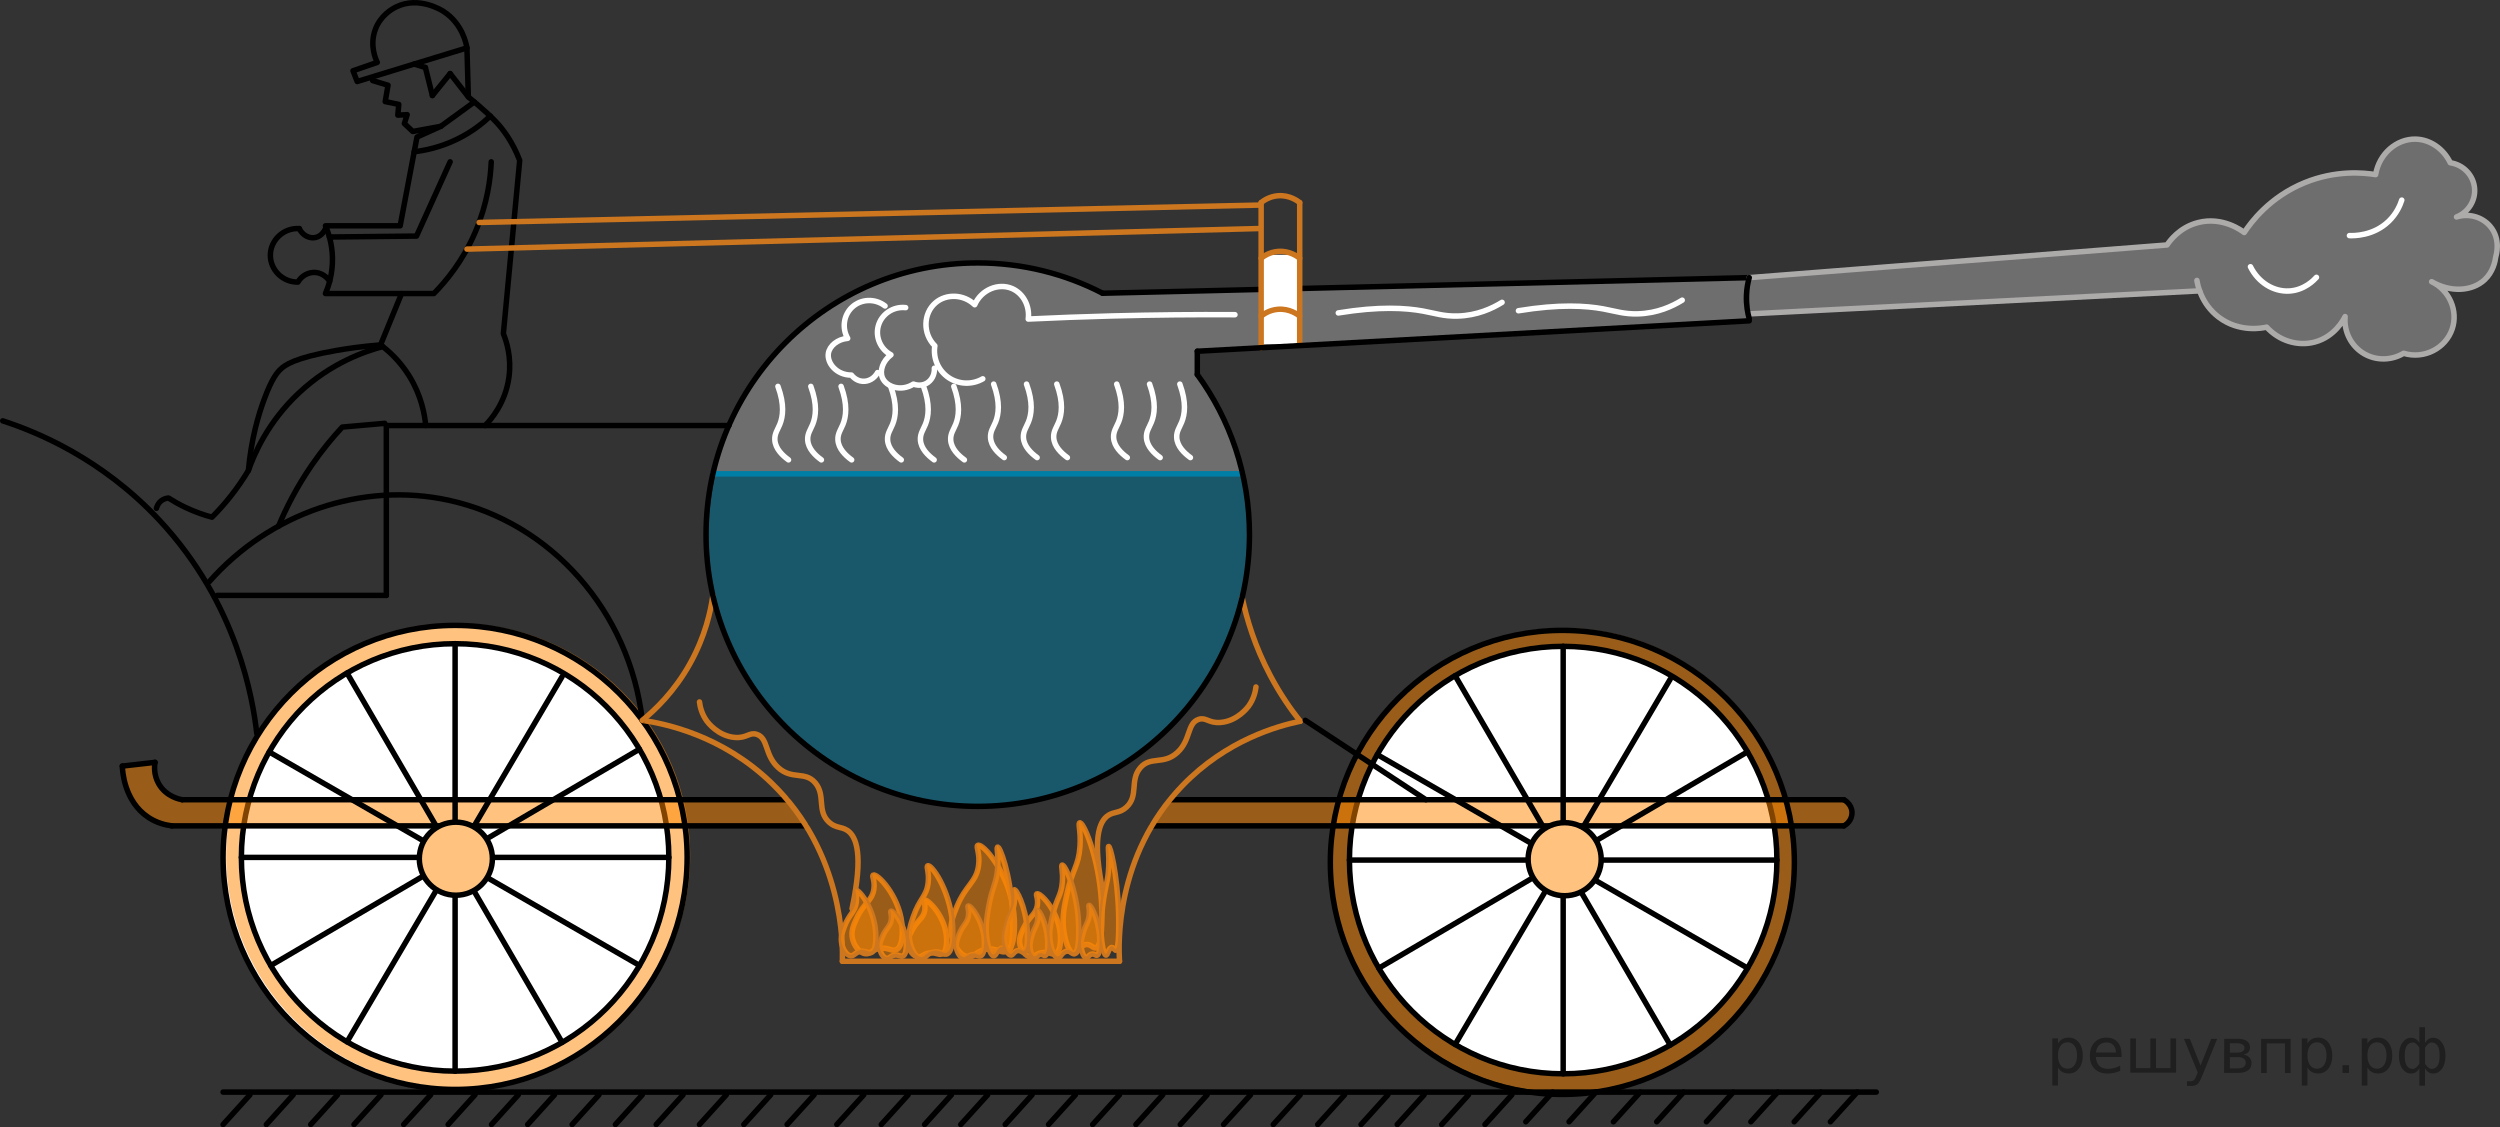 <?xml version="1.0" encoding="utf-8"?>
<!-- Generator: Adobe Illustrator 27.2.0, SVG Export Plug-In . SVG Version: 6.00 Build 0)  -->
<svg version="1.1" id="Слой_1" xmlns="http://www.w3.org/2000/svg" xmlns:xlink="http://www.w3.org/1999/xlink" x="0px" y="0px"
	 width="341.724px" height="154.086px" viewBox="0 0 341.724 154.086" enable-background="new 0 0 341.724 154.086"
	 xml:space="preserve">
<rect x="0" y="0" width="341.724" height="154.086" fill="#333333" stroke="none"/>
<circle fill="#FFFFFF" cx="62.311" cy="116.956" r="31.715"/>
<circle opacity="0.5" fill="#FF8800" cx="62.627" cy="116.956" r="31.715"/>
<circle fill="#FFFFFF" stroke="#000000" stroke-width="0.75" stroke-linecap="round" stroke-linejoin="round" stroke-miterlimit="10" cx="62.208" cy="117.2" r="29.214"/>
<path opacity="0.5" fill="#FF8800" enable-background="new    " d="M21.188,104.206c-0.065,0.39-0.224,1.654,0.511,2.936
	c1.021,1.78,2.925,2.126,3.192,2.17c27.376,0,54.752,0,82.128,0c0.494,0.32,1.117,0.791,1.732,1.465
	c0.706,0.772,1.153,1.536,1.431,2.11c-28.159-0.04-56.317-0.08-84.476-0.121
	c-0.388,0.061-3.962,0.562-6.684-2.108c-2.424-2.378-2.325-5.46-2.302-5.942
	C18.21,104.546,19.699,104.376,21.188,104.206z"/>
<line fill="none" stroke="#000000" stroke-width="0.75" stroke-linecap="round" stroke-linejoin="round" stroke-miterlimit="10" x1="110.182" y1="112.887" x2="23.486" y2="112.887"/>
<line fill="none" stroke="#000000" stroke-width="0.75" stroke-linecap="round" stroke-linejoin="round" stroke-miterlimit="10" x1="107.592" y1="109.312" x2="24.89" y2="109.312"/>
<circle opacity="0.5" fill="#FF8800" cx="213.669" cy="117.563" r="31.715"/>
<circle fill="#FFFFFF" stroke="#000000" stroke-width="0.75" stroke-linecap="round" stroke-linejoin="round" stroke-miterlimit="10" cx="213.669" cy="117.563" r="29.214"/>
<path opacity="0.5" fill="#007EA5" enable-background="new    " d="M97.789,64.892h71.997
	c0.668,3.111,2.826,14.943-3.97,26.764c-6.459,11.236-18.765,18.562-32.168,18.566
	c-1.537,0-19.882-0.315-30.551-16.018C94.249,81.18,97.245,67.235,97.789,64.892z"/>
<path opacity="0.5" fill="#ADAAAA" enable-background="new    " d="M110.422,43.823c2.806-2.149,8.959-6.25,17.842-7.494
	c10.921-1.529,19.341,2.189,22.448,3.753c29.464-0.711,58.928-1.421,88.391-2.132
	c-0.179,0.634-0.347,1.457-0.383,2.425c-0.049,1.326,0.167,2.426,0.383,3.192
	c-25.148,1.481-50.297,2.962-75.445,4.443c0,1.06,0,2.121,0,3.182c1.107,1.502,2.316,3.39,3.411,5.672
	c1.45,3.024,2.254,5.812,2.718,8.027c-23.999-0.131-47.998-0.261-71.997-0.392c0.75-3.304,2.348-8.352,6.007-13.519
	C106.032,47.823,108.426,45.485,110.422,43.823z"/>
<path opacity="0.5" fill="#FF8800" enable-background="new    " d="M159.954,109.373h92.076
	c0.64,0.297,1.07,0.911,1.116,1.599c0.051,0.773-0.392,1.514-1.116,1.855c-31.529,0.02-63.059,0.04-94.588,0.06
	C158.279,111.715,159.117,110.544,159.954,109.373z"/>
<path opacity="0.5" fill="#ADAAAA" d="M300.667,39.76c0.266,0.744,0.959,2.347,2.606,3.595
	c2.79,2.114,6.032,1.474,6.553,1.362c1.697,1.859,4.226,2.654,6.553,2.043c2.77-0.728,3.987-3.115,4.17-3.489
	c-0.184,2.086,0.851,4.088,2.638,5.106c1.653,0.942,3.707,0.906,5.362-0.085c2.791,0.855,5.747-0.677,6.638-3.319
	c0.834-2.472-0.351-5.292-2.808-6.468c2.568,1.493,5.511,1.337,7.234-0.255c1.155-1.068,1.446-2.488,1.532-3.149
	c0.038-0.114,0.759-2.379-0.766-4.17c-1.103-1.295-2.92-1.803-4.596-1.277c1.604-0.626,2.609-2.231,2.468-3.915
	c-0.148-1.768-1.527-3.229-3.319-3.489c-0.926-1.931-2.78-3.202-4.766-3.234c-2.561-0.042-4.963,1.981-5.447,4.851
	c-1.628-0.261-5.42-0.644-9.702,1.106c-4.813,1.968-7.365,5.455-8.255,6.809
	c-0.326-0.252-2.95-2.215-6.298-1.362c-2.587,0.659-3.932,2.574-4.255,3.064
	c-19.035,1.489-38.071,2.979-57.106,4.468c0,1.652,0,3.303,0,4.955"/>
<line fill="none" stroke="#000000" stroke-width="0.75" stroke-linecap="round" stroke-linejoin="round" stroke-miterlimit="10" x1="252.03" y1="112.887" x2="157.442" y2="112.887"/>
<line fill="none" stroke="#000000" stroke-width="0.75" stroke-linecap="round" stroke-linejoin="round" stroke-miterlimit="10" x1="256.465" y1="149.278" x2="30.493" y2="149.278"/>
<line fill="none" stroke="#000000" stroke-width="0.75" stroke-linecap="round" stroke-linejoin="round" stroke-miterlimit="10" x1="87.795" y1="149.653" x2="84.121" y2="153.711"/>
<line fill="none" stroke="#000000" stroke-width="0.75" stroke-linecap="round" stroke-linejoin="round" stroke-miterlimit="10" x1="81.871" y1="149.653" x2="78.202" y2="153.711"/>
<line fill="none" stroke="#000000" stroke-width="0.75" stroke-linecap="round" stroke-linejoin="round" stroke-miterlimit="10" x1="75.799" y1="149.653" x2="72.125" y2="153.711"/>
<line fill="none" stroke="#000000" stroke-width="0.75" stroke-linecap="round" stroke-linejoin="round" stroke-miterlimit="10" x1="70.848" y1="149.653" x2="67.181" y2="153.711"/>
<line fill="none" stroke="#000000" stroke-width="0.75" stroke-linecap="round" stroke-linejoin="round" stroke-miterlimit="10" x1="64.93" y1="149.653" x2="61.256" y2="153.711"/>
<line fill="none" stroke="#000000" stroke-width="0.75" stroke-linecap="round" stroke-linejoin="round" stroke-miterlimit="10" x1="58.866" y1="149.653" x2="55.181" y2="153.711"/>
<line fill="none" stroke="#000000" stroke-width="0.75" stroke-linecap="round" stroke-linejoin="round" stroke-miterlimit="10" x1="52.077" y1="149.653" x2="48.389" y2="153.711"/>
<line fill="none" stroke="#000000" stroke-width="0.75" stroke-linecap="round" stroke-linejoin="round" stroke-miterlimit="10" x1="46.139" y1="149.653" x2="42.471" y2="153.711"/>
<line fill="none" stroke="#000000" stroke-width="0.75" stroke-linecap="round" stroke-linejoin="round" stroke-miterlimit="10" x1="40.077" y1="149.653" x2="36.406" y2="153.711"/>
<line fill="none" stroke="#000000" stroke-width="0.75" stroke-linecap="round" stroke-linejoin="round" stroke-miterlimit="10" x1="34.162" y1="149.653" x2="30.493" y2="153.711"/>
<line fill="none" stroke="#000000" stroke-width="0.75" stroke-linecap="round" stroke-linejoin="round" stroke-miterlimit="10" x1="146.998" y1="149.653" x2="143.324" y2="153.711"/>
<line fill="none" stroke="#000000" stroke-width="0.75" stroke-linecap="round" stroke-linejoin="round" stroke-miterlimit="10" x1="141.074" y1="149.653" x2="137.405" y2="153.711"/>
<line fill="none" stroke="#000000" stroke-width="0.75" stroke-linecap="round" stroke-linejoin="round" stroke-miterlimit="10" x1="135.002" y1="149.653" x2="131.328" y2="153.711"/>
<line fill="none" stroke="#000000" stroke-width="0.75" stroke-linecap="round" stroke-linejoin="round" stroke-miterlimit="10" x1="130.051" y1="149.653" x2="126.384" y2="153.711"/>
<line fill="none" stroke="#000000" stroke-width="0.75" stroke-linecap="round" stroke-linejoin="round" stroke-miterlimit="10" x1="124.133" y1="149.653" x2="120.459" y2="153.711"/>
<line fill="none" stroke="#000000" stroke-width="0.75" stroke-linecap="round" stroke-linejoin="round" stroke-miterlimit="10" x1="118.069" y1="149.653" x2="114.384" y2="153.711"/>
<line fill="none" stroke="#000000" stroke-width="0.75" stroke-linecap="round" stroke-linejoin="round" stroke-miterlimit="10" x1="111.28" y1="149.653" x2="107.592" y2="153.711"/>
<line fill="none" stroke="#000000" stroke-width="0.75" stroke-linecap="round" stroke-linejoin="round" stroke-miterlimit="10" x1="105.342" y1="149.653" x2="101.674" y2="153.711"/>
<line fill="none" stroke="#000000" stroke-width="0.75" stroke-linecap="round" stroke-linejoin="round" stroke-miterlimit="10" x1="99.28" y1="149.653" x2="95.609" y2="153.711"/>
<line fill="none" stroke="#000000" stroke-width="0.75" stroke-linecap="round" stroke-linejoin="round" stroke-miterlimit="10" x1="93.365" y1="149.653" x2="89.696" y2="153.711"/>
<line fill="none" stroke="#000000" stroke-width="0.75" stroke-linecap="round" stroke-linejoin="round" stroke-miterlimit="10" x1="206.656" y1="149.653" x2="202.982" y2="153.711"/>
<line fill="none" stroke="#000000" stroke-width="0.75" stroke-linecap="round" stroke-linejoin="round" stroke-miterlimit="10" x1="200.732" y1="149.653" x2="197.063" y2="153.711"/>
<line fill="none" stroke="#000000" stroke-width="0.75" stroke-linecap="round" stroke-linejoin="round" stroke-miterlimit="10" x1="194.66" y1="149.653" x2="190.986" y2="153.711"/>
<line fill="none" stroke="#000000" stroke-width="0.75" stroke-linecap="round" stroke-linejoin="round" stroke-miterlimit="10" x1="189.709" y1="149.653" x2="186.042" y2="153.711"/>
<line fill="none" stroke="#000000" stroke-width="0.75" stroke-linecap="round" stroke-linejoin="round" stroke-miterlimit="10" x1="183.791" y1="149.653" x2="180.117" y2="153.711"/>
<line fill="none" stroke="#000000" stroke-width="0.75" stroke-linecap="round" stroke-linejoin="round" stroke-miterlimit="10" x1="177.727" y1="149.653" x2="174.042" y2="153.711"/>
<line fill="none" stroke="#000000" stroke-width="0.75" stroke-linecap="round" stroke-linejoin="round" stroke-miterlimit="10" x1="170.938" y1="149.653" x2="167.25" y2="153.711"/>
<line fill="none" stroke="#000000" stroke-width="0.75" stroke-linecap="round" stroke-linejoin="round" stroke-miterlimit="10" x1="165" y1="149.653" x2="161.332" y2="153.711"/>
<line fill="none" stroke="#000000" stroke-width="0.75" stroke-linecap="round" stroke-linejoin="round" stroke-miterlimit="10" x1="158.938" y1="149.653" x2="155.267" y2="153.711"/>
<line fill="none" stroke="#000000" stroke-width="0.75" stroke-linecap="round" stroke-linejoin="round" stroke-miterlimit="10" x1="153.023" y1="149.653" x2="149.354" y2="153.711"/>
<line fill="none" stroke="#000000" stroke-width="0.75" stroke-linecap="round" stroke-linejoin="round" stroke-miterlimit="10" x1="253.867" y1="149.278" x2="250.193" y2="153.336"/>
<line fill="none" stroke="#000000" stroke-width="0.75" stroke-linecap="round" stroke-linejoin="round" stroke-miterlimit="10" x1="248.916" y1="149.278" x2="245.249" y2="153.336"/>
<line fill="none" stroke="#000000" stroke-width="0.75" stroke-linecap="round" stroke-linejoin="round" stroke-miterlimit="10" x1="242.998" y1="149.278" x2="239.324" y2="153.336"/>
<line fill="none" stroke="#000000" stroke-width="0.75" stroke-linecap="round" stroke-linejoin="round" stroke-miterlimit="10" x1="236.934" y1="149.278" x2="233.249" y2="153.336"/>
<line fill="none" stroke="#000000" stroke-width="0.75" stroke-linecap="round" stroke-linejoin="round" stroke-miterlimit="10" x1="230.145" y1="149.278" x2="226.457" y2="153.336"/>
<line fill="none" stroke="#000000" stroke-width="0.75" stroke-linecap="round" stroke-linejoin="round" stroke-miterlimit="10" x1="224.207" y1="149.278" x2="220.539" y2="153.336"/>
<line fill="none" stroke="#000000" stroke-width="0.75" stroke-linecap="round" stroke-linejoin="round" stroke-miterlimit="10" x1="218.145" y1="149.278" x2="214.474" y2="153.336"/>
<line fill="none" stroke="#000000" stroke-width="0.75" stroke-linecap="round" stroke-linejoin="round" stroke-miterlimit="10" x1="212.23" y1="149.278" x2="208.561" y2="153.336"/>
<line fill="none" stroke="#000000" stroke-width="0.75" stroke-linecap="round" stroke-linejoin="round" stroke-miterlimit="10" x1="213.669" y1="88.349" x2="213.669" y2="146.776"/>
<line fill="none" stroke="#000000" stroke-width="0.75" stroke-linecap="round" stroke-linejoin="round" stroke-miterlimit="10" x1="184.455" y1="117.563" x2="242.883" y2="117.563"/>
<line fill="none" stroke="#000000" stroke-width="0.75" stroke-linecap="round" stroke-linejoin="round" stroke-miterlimit="10" x1="198.898" y1="142.769" x2="228.301" y2="92.844"/>
<line fill="none" stroke="#000000" stroke-width="0.75" stroke-linecap="round" stroke-linejoin="round" stroke-miterlimit="10" x1="198.898" y1="92.359" x2="228.301" y2="142.847"/>
<line fill="none" stroke="#000000" stroke-width="0.75" stroke-linecap="round" stroke-linejoin="round" stroke-miterlimit="10" x1="188.258" y1="103.146" x2="238.876" y2="132.33"/>
<line fill="none" stroke="#000000" stroke-width="0.75" stroke-linecap="round" stroke-linejoin="round" stroke-miterlimit="10" x1="188.468" y1="132.339" x2="238.862" y2="102.771"/>
<line fill="none" stroke="#CC761F" stroke-width="0.75" stroke-linecap="round" stroke-linejoin="round" stroke-miterlimit="10" x1="115.146" y1="131.397" x2="153.023" y2="131.397"/>
<circle fill="none" stroke="#000000" stroke-width="0.75" stroke-linecap="round" stroke-linejoin="round" stroke-miterlimit="10" cx="62.208" cy="117.2" r="31.715"/>
<line fill="none" stroke="#000000" stroke-width="0.75" stroke-linecap="round" stroke-linejoin="round" stroke-miterlimit="10" x1="62.208" y1="87.986" x2="62.208" y2="146.414"/>
<line fill="none" stroke="#000000" stroke-width="0.75" stroke-linecap="round" stroke-linejoin="round" stroke-miterlimit="10" x1="32.994" y1="117.2" x2="91.422" y2="117.2"/>
<line fill="none" stroke="#000000" stroke-width="0.75" stroke-linecap="round" stroke-linejoin="round" stroke-miterlimit="10" x1="47.436" y1="142.407" x2="76.84" y2="92.482"/>
<line fill="none" stroke="#000000" stroke-width="0.75" stroke-linecap="round" stroke-linejoin="round" stroke-miterlimit="10" x1="47.436" y1="91.997" x2="76.84" y2="142.484"/>
<line fill="none" stroke="#000000" stroke-width="0.75" stroke-linecap="round" stroke-linejoin="round" stroke-miterlimit="10" x1="36.797" y1="102.784" x2="87.415" y2="131.967"/>
<line fill="none" stroke="#000000" stroke-width="0.75" stroke-linecap="round" stroke-linejoin="round" stroke-miterlimit="10" x1="37.007" y1="131.976" x2="87.401" y2="102.409"/>
<line fill="none" stroke="#000000" stroke-width="0.75" stroke-linecap="round" stroke-linejoin="round" stroke-miterlimit="10" x1="159.954" y1="109.312" x2="252.03" y2="109.312"/>
<path fill="none" stroke="#000000" stroke-width="0.75" stroke-linecap="round" stroke-linejoin="round" stroke-miterlimit="10" d="
	M252.03,109.312c0.044,0.022,1.045,0.546,1.116,1.66c0.05,0.79-0.39,1.547-1.116,1.915"/>
<path fill="none" stroke="#CC761F" stroke-width="0.75" stroke-linecap="round" stroke-linejoin="round" stroke-miterlimit="10" d="
	M177.727,98.589c-2.979,0.622-10.075,2.535-16.113,8.809c-9.24,9.599-8.719,21.838-8.591,24"/>
<path fill="none" stroke="#CC761F" stroke-width="0.75" stroke-linecap="round" stroke-linejoin="round" stroke-miterlimit="10" d="
	M87.795,98.462c3.015,0.439,10.857,1.998,17.649,8.553c9.909,9.565,9.763,22.22,9.702,24.383"/>
<path fill="none" stroke="#000000" stroke-width="0.75" stroke-linecap="round" stroke-linejoin="round" stroke-miterlimit="10" d="
	M163.658,51.193"/>
<path fill="none" stroke="#000000" stroke-width="0.75" stroke-linecap="round" stroke-linejoin="round" stroke-miterlimit="10" d="
	M150.712,40.083"/>
<line fill="none" stroke="#000000" stroke-width="0.75" stroke-linecap="round" stroke-linejoin="round" stroke-miterlimit="10" x1="239.103" y1="37.95" x2="150.712" y2="40.083"/>
<line fill="none" stroke="#000000" stroke-width="0.75" stroke-linecap="round" stroke-linejoin="round" stroke-miterlimit="10" x1="163.658" y1="51.193" x2="163.658" y2="48.011"/>
<line fill="none" stroke="#007EA5" stroke-width="0.75" stroke-linecap="round" stroke-linejoin="round" stroke-miterlimit="10" x1="97.445" y1="64.769" x2="169.529" y2="64.769"/>
<path fill="none" stroke="#000000" stroke-width="0.75" stroke-linecap="round" stroke-linejoin="round" stroke-miterlimit="10" d="
	M21.188,104.206c-0.065,0.39-0.224,1.654,0.511,2.936c1.021,1.78,2.925,2.126,3.192,2.17"/>
<path fill="none" stroke="#000000" stroke-width="0.75" stroke-linecap="round" stroke-linejoin="round" stroke-miterlimit="10" d="
	M16.72,104.716c0.016,0.539,0.206,4.809,3.575,7.021c1.168,0.767,2.349,1.045,3.192,1.149"/>
<line fill="none" stroke="#000000" stroke-width="0.75" stroke-linecap="round" stroke-linejoin="round" stroke-miterlimit="10" x1="16.72" y1="104.716" x2="21.188" y2="104.206"/>
<path fill="none" stroke="#000000" stroke-width="0.75" stroke-linecap="round" stroke-linejoin="round" stroke-miterlimit="10" d="
	M0.375,57.525c4.555,1.481,13.499,5.085,21.447,13.617c10.661,11.445,12.754,24.485,13.277,29.106"/>
<path fill="none" stroke="#000000" stroke-width="0.75" stroke-linecap="round" stroke-linejoin="round" stroke-miterlimit="10" d="
	M28.585,79.525c8.314-9.397,20.862-13.725,32.731-11.149c13.976,3.033,24.75,15.146,26.479,30.085"/>
<path fill="none" stroke="#CC761F" stroke-width="0.75" stroke-linecap="round" stroke-linejoin="round" stroke-miterlimit="10" d="
	M97.445,81.388c-0.303,2.165-1.051,5.585-3.108,9.286c-2.154,3.877-4.814,6.387-6.542,7.788"/>
<path fill="none" stroke="#CC761F" stroke-width="0.75" stroke-linecap="round" stroke-linejoin="round" stroke-miterlimit="10" d="
	M177.727,98.589c-1.324-1.664-2.752-3.729-4.071-6.213c-2.146-4.043-3.262-7.81-3.87-10.713"/>
<line fill="none" stroke="#000000" stroke-width="0.75" stroke-linecap="round" stroke-linejoin="round" stroke-miterlimit="10" x1="178.422" y1="98.462" x2="194.908" y2="109.312"/>
<line fill="none" stroke="#000000" stroke-width="0.75" stroke-linecap="round" stroke-linejoin="round" stroke-miterlimit="10" x1="29.678" y1="81.388" x2="52.805" y2="81.388"/>
<line fill="none" stroke="#000000" stroke-width="0.75" stroke-linecap="round" stroke-linejoin="round" stroke-miterlimit="10" x1="52.805" y1="58.163" x2="52.805" y2="81.388"/>
<line fill="none" stroke="#000000" stroke-width="0.75" stroke-linecap="round" stroke-linejoin="round" stroke-miterlimit="10" x1="99.631" y1="58.163" x2="52.805" y2="58.163"/>
<path fill="none" stroke="#000000" stroke-width="0.75" stroke-linecap="round" stroke-linejoin="round" stroke-miterlimit="10" d="
	M54.188,0.929c-0.688,0.332-2.171,1.219-2.872,3.064c-0.85,2.238,0.09,4.202,0.255,4.532
	c-1.106,0.383-2.213,0.766-3.319,1.149c0.192,0.489,0.383,0.979,0.575,1.468c5-1.532,10-3.064,15-4.596
	c-0.083-0.497-0.602-3.298-3.192-4.979C60.353,1.384,57.26-0.552,54.188,0.929z"/>
<path fill="none" stroke="#000000" stroke-width="0.75" stroke-linecap="round" stroke-linejoin="round" stroke-miterlimit="10" d="
	M50.933,11.014c0.702,0.213,1.404,0.425,2.106,0.638c-0.128,0.745-0.255,1.489-0.383,2.234
	c0.617,0.128,1.234,0.255,1.851,0.383c-0.043,0.489-0.085,0.979-0.128,1.468c0.425-0.021,0.851-0.043,1.277-0.064
	c-0.128,0.404-0.255,0.808-0.383,1.213c0.383,0.362,0.766,0.723,1.149,1.085c1.277-0.234,2.553-0.468,3.83-0.702
	c-1.085,0.489-2.17,0.979-3.255,1.468c-0.766,4.043-1.532,8.085-2.298,12.128c-3.404,0-6.809,0-10.213,0
	c0.391,0.904,0.92,2.439,0.958,4.404c0.042,2.203-0.552,3.913-0.958,4.852c4.939,0,9.878,0,14.818,0
	c1.577-1.594,3.936-4.37,5.672-8.426c1.666-3.892,2.079-7.37,2.17-9.575"/>
<path fill="none" stroke="#000000" stroke-width="0.75" stroke-linecap="round" stroke-linejoin="round" stroke-miterlimit="10" d="
	M61.529,22.121c-1.532,3.383-3.064,6.766-4.596,10.149c-3.97,0.042-7.939,0.084-11.909,0.126"/>
<path fill="none" stroke="#000000" stroke-width="0.75" stroke-linecap="round" stroke-linejoin="round" stroke-miterlimit="10" d="
	M40.912,31.248c-2.136-0.139-3.95,1.573-3.957,3.638c-0.008,2.005,1.688,3.702,3.765,3.675
	c0.508-0.883,1.458-1.397,2.427-1.313c1.205,0.104,1.843,1.083,1.915,1.199"/>
<path fill="none" stroke="#000000" stroke-width="0.75" stroke-linecap="round" stroke-linejoin="round" stroke-miterlimit="10" d="
	M40.912,31.248c0.429,0.919,1.382,1.407,2.234,1.213c0.925-0.21,1.305-1.125,1.34-1.213"/>
<path fill="none" stroke="#000000" stroke-width="0.75" stroke-linecap="round" stroke-linejoin="round" stroke-miterlimit="10" d="
	M66.316,58.163c0.739-0.755,2.773-3.032,3.255-6.617c0.369-2.746-0.353-4.921-0.766-5.936
	c0.745-7.894,1.489-15.787,2.234-23.681c-0.997-2.583-2.275-4.268-3.319-5.362c-1.324-1.386-3.702-3.319-3.702-3.319
	l0,0l0,0c-0.064-2.234-0.128-4.468-0.192-6.702"/>
<path fill="none" stroke="#000000" stroke-width="0.75" stroke-linecap="round" stroke-linejoin="round" stroke-miterlimit="10" d="
	M56.617,20.741c1.436-0.166,3.581-0.587,5.933-1.748c2.022-0.998,3.496-2.198,4.466-3.123"/>
<line fill="none" stroke="#000000" stroke-width="0.75" stroke-linecap="round" stroke-linejoin="round" stroke-miterlimit="10" x1="60.252" y1="17.27" x2="64.842" y2="13.934"/>
<line fill="none" stroke="#000000" stroke-width="0.75" stroke-linecap="round" stroke-linejoin="round" stroke-miterlimit="10" x1="56.617" y1="8.755" x2="58.146" y2="9.227"/>
<line fill="none" stroke="#000000" stroke-width="0.75" stroke-linecap="round" stroke-linejoin="round" stroke-miterlimit="10" x1="59.103" y1="13.057" x2="58.146" y2="9.227"/>
<line fill="none" stroke="#000000" stroke-width="0.75" stroke-linecap="round" stroke-linejoin="round" stroke-miterlimit="10" x1="61.529" y1="10.057" x2="59.103" y2="13.057"/>
<line fill="none" stroke="#000000" stroke-width="0.75" stroke-linecap="round" stroke-linejoin="round" stroke-miterlimit="10" x1="64.018" y1="13.248" x2="61.529" y2="10.057"/>
<path fill="none" stroke="#000000" stroke-width="0.75" stroke-linecap="round" stroke-linejoin="round" stroke-miterlimit="10" d="
	M54.89,40.122c-0.957,2.34-1.915,4.68-2.872,7.02c-2.526,0.202-4.599,0.511-6.064,0.766
	c-5.781,1.007-7.047,2.034-7.596,2.553c-0.467,0.442-1.179,1.241-2.234,4.085c-0.82,2.209-1.79,5.499-2.17,9.766
	c-0.651,1.086-1.45,2.276-2.425,3.511c-0.87,1.101-1.738,2.055-2.553,2.872
	c-1.07-0.286-2.311-0.708-3.638-1.34c-0.866-0.413-1.631-0.85-2.298-1.277c-0.183,0.011-0.502,0.056-0.83,0.255
	c-0.613,0.372-0.791,0.998-0.83,1.149"/>
<rect x="172.385" y="34.827" fill="#FFFFFF" width="5.272" height="12.225"/>
<path fill="none" stroke="#000000" stroke-width="0.75" stroke-linecap="round" stroke-linejoin="round" stroke-miterlimit="10" d="
	M52.593,57.865c-1.936,0.17-3.872,0.34-5.809,0.511c-1.333,1.434-2.756,3.15-4.149,5.17
	c-2.088,3.028-3.542,5.922-4.564,8.372"/>
<path fill="none" stroke="#000000" stroke-width="0.75" stroke-linecap="round" stroke-linejoin="round" stroke-miterlimit="10" d="
	M52.018,47.142c1.051,0.78,2.591,2.127,3.894,4.213c1.716,2.748,2.149,5.384,2.278,6.809"/>
<path fill="none" stroke="#000000" stroke-width="0.75" stroke-linecap="round" stroke-linejoin="round" stroke-miterlimit="10" d="
	M33.954,64.312c0.786-2.244,2.656-6.617,6.894-10.596c4.437-4.166,9.165-5.735,11.477-6.34"/>
<line fill="none" stroke="#CC761F" stroke-width="0.75" stroke-linecap="round" stroke-linejoin="round" stroke-miterlimit="10" x1="172.039" y1="31.241" x2="63.827" y2="34.051"/>
<line fill="none" stroke="#CC761F" stroke-width="0.75" stroke-linecap="round" stroke-linejoin="round" stroke-miterlimit="10" x1="65.486" y1="30.409" x2="172.039" y2="28.036"/>
<line fill="none" stroke="#CC761F" stroke-width="0.75" stroke-linecap="round" stroke-linejoin="round" stroke-miterlimit="10" x1="177.656" y1="27.695" x2="177.656" y2="47.052"/>
<line fill="none" stroke="#CC761F" stroke-width="0.75" stroke-linecap="round" stroke-linejoin="round" stroke-miterlimit="10" x1="172.385" y1="47.53" x2="172.385" y2="27.695"/>
<path fill="none" stroke="#CC761F" stroke-width="0.75" stroke-linecap="round" stroke-linejoin="round" stroke-miterlimit="10" d="
	M177.656,27.695c-0.251-0.203-1.377-1.068-2.979-0.936c-1.186,0.098-1.991,0.689-2.293,0.936"/>
<path fill="none" stroke="#CC761F" stroke-width="0.75" stroke-linecap="round" stroke-linejoin="round" stroke-miterlimit="10" d="
	M177.656,35.302c-0.251-0.203-1.377-1.068-2.979-0.936c-1.186,0.098-1.991,0.689-2.293,0.936"/>
<path fill="none" stroke="#CC761F" stroke-width="0.75" stroke-linecap="round" stroke-linejoin="round" stroke-miterlimit="10" d="
	M177.656,43.215c-0.251-0.203-1.377-1.068-2.979-0.936c-1.186,0.098-1.991,0.689-2.293,0.936"/>
<path fill="none" stroke="#FFFFFF" stroke-width="0.75" stroke-linecap="round" stroke-linejoin="round" stroke-miterlimit="10" d="
	M134.337,51.78c-1.464,0.844-3.287,0.777-4.681-0.17c-1.409-0.958-2.141-2.654-1.872-4.34
	c-1.702-1.704-1.56-4.455,0.085-5.872c1.464-1.26,3.825-1.213,5.362,0.255c0.917-2.088,3.278-2.998,5.106-2.213
	c1.507,0.647,2.453,2.359,2.213,4.17c3.763-0.181,7.593-0.324,11.489-0.425
	c5.725-0.149,11.316-0.202,16.766-0.17"/>
<path fill="none" stroke="#FFFFFF" stroke-width="0.75" stroke-linecap="round" stroke-linejoin="round" stroke-miterlimit="10" d="
	M120.976,41.823c-1.359-1.064-3.292-0.976-4.511,0.17c-1.146,1.078-1.405,2.852-0.596,4.255
	c-1.391,0.119-2.473,1.032-2.638,2.043c-0.216,1.326,1.116,2.996,3.149,2.979c0.086,0.112,0.621,0.789,1.532,0.851
	c0.823,0.056,1.625-0.412,2.042-1.192"/>
<path fill="none" stroke="#FFFFFF" stroke-width="0.75" stroke-linecap="round" stroke-linejoin="round" stroke-miterlimit="10" d="
	M123.793,42.049c-1.716-0.189-3.313,0.903-3.745,2.519c-0.407,1.52,0.307,3.165,1.734,3.932
	c-1.12,0.833-1.56,2.179-1.168,3.126c0.514,1.241,2.526,1.96,4.245,0.875c0.132,0.05,0.943,0.344,1.75-0.083
	c0.729-0.386,1.165-1.206,1.109-2.088"/>
<path fill="none" stroke="#FFFFFF" stroke-width="0.75" stroke-linecap="round" stroke-linejoin="round" stroke-miterlimit="10" d="
	M106.337,52.816c0.922,2.517,0.681,4.147,0.255,5.191c-0.301,0.739-0.732,1.276-0.681,2.128
	c0.072,1.197,1.043,2.121,1.872,2.723"/>
<path fill="none" stroke="#FFFFFF" stroke-width="0.75" stroke-linecap="round" stroke-linejoin="round" stroke-miterlimit="10" d="
	M110.829,52.816c0.922,2.517,0.681,4.147,0.255,5.191c-0.301,0.739-0.732,1.276-0.681,2.128
	c0.072,1.197,1.043,2.121,1.872,2.723"/>
<path fill="none" stroke="#FFFFFF" stroke-width="0.75" stroke-linecap="round" stroke-linejoin="round" stroke-miterlimit="10" d="
	M114.965,52.816c0.922,2.517,0.681,4.147,0.255,5.191c-0.301,0.739-0.732,1.276-0.681,2.128
	c0.072,1.197,1.043,2.121,1.872,2.723"/>
<path fill="none" stroke="#FFFFFF" stroke-width="0.75" stroke-linecap="round" stroke-linejoin="round" stroke-miterlimit="10" d="
	M152.643,52.504c0.922,2.517,0.681,4.147,0.255,5.191c-0.301,0.739-0.732,1.276-0.681,2.128
	c0.072,1.197,1.043,2.121,1.872,2.723"/>
<path fill="none" stroke="#FFFFFF" stroke-width="0.75" stroke-linecap="round" stroke-linejoin="round" stroke-miterlimit="10" d="
	M157.134,52.504c0.922,2.517,0.681,4.147,0.255,5.191c-0.301,0.739-0.732,1.276-0.681,2.128
	c0.072,1.197,1.043,2.121,1.872,2.723"/>
<path fill="none" stroke="#FFFFFF" stroke-width="0.75" stroke-linecap="round" stroke-linejoin="round" stroke-miterlimit="10" d="
	M161.27,52.504c0.922,2.517,0.681,4.147,0.255,5.191c-0.301,0.739-0.732,1.276-0.681,2.128
	c0.072,1.197,1.043,2.121,1.872,2.723"/>
<path fill="none" stroke="#FFFFFF" stroke-width="0.75" stroke-linecap="round" stroke-linejoin="round" stroke-miterlimit="10" d="
	M135.824,52.504c0.922,2.517,0.681,4.147,0.255,5.191c-0.301,0.739-0.732,1.276-0.681,2.128
	c0.072,1.197,1.043,2.121,1.872,2.723"/>
<path fill="none" stroke="#FFFFFF" stroke-width="0.75" stroke-linecap="round" stroke-linejoin="round" stroke-miterlimit="10" d="
	M140.316,52.504c0.922,2.517,0.681,4.147,0.255,5.191c-0.301,0.739-0.732,1.276-0.681,2.128
	c0.072,1.197,1.043,2.121,1.872,2.723"/>
<path fill="none" stroke="#FFFFFF" stroke-width="0.75" stroke-linecap="round" stroke-linejoin="round" stroke-miterlimit="10" d="
	M144.452,52.504c0.922,2.517,0.681,4.147,0.255,5.191c-0.301,0.739-0.732,1.276-0.681,2.128
	c0.072,1.197,1.043,2.121,1.872,2.723"/>
<path fill="none" stroke="#FFFFFF" stroke-width="0.75" stroke-linecap="round" stroke-linejoin="round" stroke-miterlimit="10" d="
	M121.748,52.816c0.922,2.517,0.681,4.147,0.255,5.191c-0.301,0.739-0.732,1.276-0.681,2.128
	c0.072,1.197,1.043,2.121,1.872,2.723"/>
<path fill="none" stroke="#FFFFFF" stroke-width="0.75" stroke-linecap="round" stroke-linejoin="round" stroke-miterlimit="10" d="
	M126.239,52.816c0.922,2.517,0.681,4.147,0.255,5.191c-0.301,0.739-0.732,1.276-0.681,2.128
	c0.072,1.197,1.043,2.121,1.872,2.723"/>
<path fill="none" stroke="#FFFFFF" stroke-width="0.75" stroke-linecap="round" stroke-linejoin="round" stroke-miterlimit="10" d="
	M130.375,52.816c0.922,2.517,0.681,4.147,0.255,5.191c-0.301,0.739-0.732,1.276-0.681,2.128
	c0.072,1.197,1.043,2.121,1.872,2.723"/>
<path fill="none" stroke="#FFFFFF" stroke-width="0.75" stroke-linecap="round" stroke-linejoin="round" stroke-miterlimit="10" d="
	M182.933,42.774c5.61-0.922,9.243-0.681,11.571-0.255c1.646,0.301,2.843,0.732,4.742,0.681
	c2.669-0.072,4.728-1.043,6.07-1.872"/>
<path fill="none" stroke="#FFFFFF" stroke-width="0.75" stroke-linecap="round" stroke-linejoin="round" stroke-miterlimit="10" d="
	M207.556,42.476c5.61-0.922,9.243-0.681,11.571-0.255c1.646,0.301,2.843,0.732,4.742,0.681
	c2.669-0.072,4.728-1.043,6.07-1.872"/>
<path fill="none" stroke="#CC761F" stroke-width="0.75" stroke-linecap="round" stroke-linejoin="round" stroke-miterlimit="10" d="
	M119.359,119.61c-0.231,0.124,0.268,0.764,0.085,1.957c-0.247,1.61-1.369,1.839-2.347,3.947
	c-0.421,0.909-0.813,1.784-0.567,2.82c0.209,0.877,0.888,1.925,1.758,2.031c0.705,0.086,0.861-0.529,1.922-0.713
	c1.192-0.206,1.692,0.45,2.298,0.17c1.115-0.515,0.799-3.377,0.766-3.66
	C122.817,122.316,119.876,119.333,119.359,119.61z"/>
<path fill="none" stroke="#CC761F" stroke-width="0.75" stroke-linecap="round" stroke-linejoin="round" stroke-miterlimit="10" d="
	M147.552,112.491c-0.178,0.205,0.206,1.27,0.066,3.252c-0.19,2.675-1.054,3.055-1.806,6.558
	c-0.324,1.51-0.625,2.965-0.436,4.686c0.161,1.458,0.683,3.198,1.353,3.374c0.543,0.143,0.662-0.879,1.479-1.184
	c0.917-0.343,1.302,0.747,1.768,0.283c0.858-0.855,0.615-5.61,0.589-6.08
	C150.212,116.987,147.95,112.031,147.552,112.491z"/>
<path fill="none" stroke="#CC761F" stroke-width="0.75" stroke-linecap="round" stroke-linejoin="round" stroke-miterlimit="10" d="
	M126.334,123.027c-0.178,0.089,0.206,0.552,0.066,1.413c-0.19,1.162-1.054,1.328-1.806,2.85
	c-0.324,0.656-0.625,1.288-0.436,2.036c0.161,0.633,0.683,1.39,1.353,1.466c0.542,0.062,0.662-0.382,1.479-0.515
	c0.917-0.149,1.302,0.325,1.768,0.123c0.858-0.372,0.615-2.438,0.589-2.642
	C128.995,124.981,126.732,122.827,126.334,123.027z"/>
<path fill="none" stroke="#CC761F" stroke-width="0.75" stroke-linecap="round" stroke-linejoin="round" stroke-miterlimit="10" d="
	M133.649,115.55c-0.291,0.175,0.338,1.083,0.107,2.773c-0.311,2.281-1.727,2.605-2.96,5.592
	c-0.532,1.287-1.025,2.528-0.715,3.995c0.263,1.243,1.12,2.727,2.217,2.877c0.889,0.122,1.086-0.75,2.424-1.01
	c1.504-0.292,2.134,0.637,2.898,0.241c1.407-0.729,1.008-4.784,0.966-5.185
	C138.011,119.384,134.302,115.158,133.649,115.55z"/>
<path fill="none" stroke="#CC761F" stroke-width="0.75" stroke-linecap="round" stroke-linejoin="round" stroke-miterlimit="10" d="
	M141.722,122.173c-0.188,0.099,0.218,0.612,0.069,1.569c-0.201,1.29-1.114,1.474-1.909,3.163
	c-0.343,0.728-0.661,1.43-0.461,2.26c0.17,0.703,0.723,1.543,1.43,1.628c0.574,0.069,0.7-0.424,1.563-0.571
	c0.97-0.166,1.376,0.36,1.869,0.136c0.907-0.412,0.65-2.706,0.623-2.933
	C144.534,124.342,142.143,121.951,141.722,122.173z"/>
<path fill="none" stroke="#CC761F" stroke-width="0.75" stroke-linecap="round" stroke-linejoin="round" stroke-miterlimit="10" d="
	M95.614,95.951c0.063,0.545,0.262,1.602,1.021,2.638c0.109,0.148,1.538,2.039,3.83,2.213
	c1.633,0.123,1.966-0.757,2.979-0.425c1.593,0.522,1.048,2.795,2.894,4.511c1.912,1.777,3.692,0.449,5.106,2.128
	c1.445,1.715,0.179,3.803,1.872,5.362c0.909,0.837,1.661,0.591,2.468,1.106c1.298,0.83,2.259,3.328,0.681,10.723"/>
<path fill="none" stroke="#CC761F" stroke-width="0.75" stroke-linecap="round" stroke-linejoin="round" stroke-miterlimit="10" d="
	M171.676,93.903c-0.063,0.545-0.262,1.602-1.021,2.638c-0.109,0.148-1.538,2.039-3.83,2.213
	c-1.633,0.123-1.966-0.757-2.979-0.425c-1.593,0.522-1.048,2.795-2.894,4.511
	c-1.912,1.777-3.692,0.449-5.106,2.128c-1.444,1.715-0.179,3.803-1.872,5.362
	c-0.909,0.837-1.661,0.591-2.468,1.106c-1.298,0.83-2.259,3.328-0.681,10.723"/>
<path fill="none" stroke="#ADAAAA" stroke-width="0.75" stroke-linecap="round" stroke-linejoin="round" stroke-miterlimit="10" d="
	M300.295,38.334c0.091,0.574,0.57,3.192,2.979,5.021c2.856,2.169,6.103,1.467,6.553,1.362
	c1.697,1.859,4.226,2.654,6.553,2.043c2.77-0.728,3.987-3.115,4.17-3.489c-0.184,2.086,0.851,4.088,2.638,5.106
	c1.653,0.942,3.707,0.906,5.362-0.085c2.791,0.855,5.747-0.677,6.638-3.319c0.834-2.472-0.351-5.292-2.808-6.468
	c2.568,1.493,5.511,1.337,7.234-0.255c1.155-1.068,1.446-2.488,1.532-3.149c0.038-0.114,0.759-2.379-0.766-4.17
	c-1.103-1.295-2.92-1.803-4.596-1.277c1.604-0.626,2.609-2.231,2.468-3.915c-0.148-1.768-1.527-3.229-3.319-3.489
	c-0.926-1.931-2.78-3.202-4.766-3.234c-2.561-0.042-4.963,1.981-5.447,4.851c-1.628-0.261-5.42-0.644-9.702,1.106
	c-4.813,1.968-7.365,5.455-8.255,6.809c-0.326-0.252-2.95-2.215-6.298-1.362
	c-2.587,0.659-3.932,2.574-4.255,3.064c-19.035,1.489-38.071,2.979-57.106,4.468"/>
<line fill="none" stroke="#ADAAAA" stroke-width="0.75" stroke-linecap="round" stroke-linejoin="round" stroke-miterlimit="10" x1="239.103" y1="42.905" x2="300.667" y2="39.76"/>
<path fill="none" stroke="#FFFFFF" stroke-width="0.75" stroke-linecap="round" stroke-linejoin="round" stroke-miterlimit="10" d="
	M321.146,32.206c0.574,0.022,3.264,0.064,5.362-1.958c1.082-1.043,1.567-2.211,1.787-2.894"/>
<path fill="none" stroke="#FFFFFF" stroke-width="0.75" stroke-linecap="round" stroke-linejoin="round" stroke-miterlimit="10" d="
	M307.614,36.461c1.047,2.121,3.131,3.428,5.277,3.319c2.11-0.107,3.449-1.54,3.745-1.872"/>
<path fill="none" stroke="#000000" stroke-width="0.75" stroke-linecap="round" stroke-linejoin="round" stroke-miterlimit="10" d="
	M239.103,37.95c-0.179,0.634-0.347,1.457-0.383,2.425c-0.049,1.326,0.167,2.426,0.383,3.192"/>
<path opacity="0.5" fill="#FF8800" d="M119.311,119.397c-0.231,0.124,0.268,0.764,0.085,1.958
	c-0.247,1.61-1.369,1.839-2.347,3.947c-0.421,0.909-0.813,1.784-0.567,2.82c0.209,0.877,0.888,1.925,1.758,2.031
	c0.705,0.086,0.861-0.529,1.922-0.713c1.192-0.206,1.692,0.45,2.298,0.17c1.115-0.515,0.799-3.377,0.766-3.66
	C122.769,122.103,119.829,119.12,119.311,119.397z"/>
<path opacity="0.5" fill="#FF8800" d="M147.504,112.278c-0.178,0.205,0.206,1.27,0.066,3.252
	c-0.19,2.675-1.054,3.055-1.806,6.558c-0.324,1.51-0.625,2.965-0.436,4.686c0.161,1.458,0.683,3.198,1.353,3.374
	c0.543,0.143,0.662-0.879,1.479-1.184c0.917-0.343,1.302,0.747,1.768,0.283c0.858-0.855,0.615-5.61,0.589-6.08
	C150.165,116.774,147.902,111.818,147.504,112.278z"/>
<path opacity="0.5" fill="#FF8800" d="M126.287,122.814c-0.178,0.089,0.206,0.552,0.066,1.413
	c-0.19,1.162-1.054,1.328-1.806,2.85c-0.324,0.656-0.625,1.288-0.436,2.036c0.161,0.633,0.683,1.39,1.353,1.466
	c0.542,0.062,0.662-0.382,1.479-0.515c0.917-0.149,1.302,0.325,1.768,0.123c0.858-0.372,0.615-2.438,0.589-2.642
	C128.947,124.769,126.685,122.615,126.287,122.814z"/>
<path opacity="0.5" fill="#FF8800" d="M133.602,115.338c-0.291,0.175,0.338,1.083,0.107,2.773
	c-0.311,2.281-1.727,2.605-2.96,5.592c-0.532,1.287-1.025,2.528-0.714,3.995c0.263,1.243,1.12,2.727,2.217,2.877
	c0.889,0.122,1.086-0.75,2.424-1.01c1.504-0.292,2.134,0.637,2.898,0.241c1.407-0.729,1.008-4.784,0.966-5.185
	C137.963,119.171,134.255,114.945,133.602,115.338z"/>
<path opacity="0.5" fill="#FF8800" d="M141.674,121.96c-0.188,0.099,0.218,0.612,0.069,1.569
	c-0.201,1.29-1.114,1.474-1.909,3.163c-0.343,0.728-0.661,1.43-0.461,2.26
	c0.17,0.703,0.723,1.543,1.43,1.628c0.574,0.069,0.7-0.424,1.563-0.571c0.97-0.166,1.376,0.36,1.869,0.136
	c0.907-0.412,0.65-2.706,0.623-2.933C144.487,124.129,142.095,121.738,141.674,121.96z"/>
<path fill="none" stroke="#000000" stroke-width="0.75" stroke-linecap="round" stroke-linejoin="round" stroke-miterlimit="10" d="
	M163.658,51.193c4.485,6.138,7.132,13.704,7.132,21.888c0,20.512-16.629,37.141-37.141,37.141
	S96.507,93.593,96.507,73.081s16.629-37.141,37.141-37.141c6.152,0,11.954,1.496,17.063,4.143"/>
<circle fill="none" stroke="#000000" stroke-width="0.75" stroke-miterlimit="10" cx="213.556" cy="117.881" r="31.715"/>
<g>
	<circle fill="#FFFFFF" cx="213.872" cy="117.444" r="4.995"/>
	<circle opacity="0.5" fill="#FF8800" cx="213.872" cy="117.444" r="4.995"/>
	
		<circle fill="none" stroke="#000000" stroke-width="0.75" stroke-linecap="round" stroke-linejoin="round" stroke-miterlimit="10" cx="213.872" cy="117.444" r="4.995"/>
</g>
<g>
	<circle fill="#FFFFFF" cx="62.311" cy="117.375" r="4.995"/>
	<circle opacity="0.5" fill="#FF8800" cx="62.311" cy="117.375" r="4.995"/>
	
		<circle fill="none" stroke="#000000" stroke-width="0.75" stroke-linecap="round" stroke-linejoin="round" stroke-miterlimit="10" cx="62.311" cy="117.375" r="4.995"/>
</g>
<line fill="none" stroke="#000000" stroke-width="0.75" stroke-linecap="round" stroke-linejoin="round" stroke-miterlimit="10" x1="163.658" y1="48.011" x2="239.105" y2="43.852"/>
<path fill="none" stroke="#CC761F" stroke-width="0.75" stroke-linecap="round" stroke-linejoin="round" stroke-miterlimit="10" d="
	M116.99,121.717c-0.159,0.102,0.184,0.634,0.058,1.624c-0.169,1.335-0.94,1.525-1.611,3.274
	c-0.289,0.754-0.558,1.48-0.389,2.34c0.143,0.728,0.61,1.597,1.206,1.685c0.484,0.071,0.591-0.439,1.319-0.591
	c0.818-0.171,1.161,0.373,1.577,0.141c0.765-0.427,0.549-2.801,0.525-3.036
	C119.363,123.962,117.346,121.488,116.99,121.717z"/>
<path fill="none" stroke="#CC761F" stroke-width="0.75" stroke-linecap="round" stroke-linejoin="round" stroke-miterlimit="10" d="
	M136.334,115.812c-0.122,0.17,0.142,1.053,0.045,2.698c-0.13,2.219-0.723,2.534-1.239,5.44
	c-0.223,1.252-0.429,2.459-0.299,3.887c0.11,1.209,0.469,2.653,0.928,2.799c0.372,0.118,0.455-0.729,1.015-0.983
	c0.629-0.284,0.893,0.62,1.213,0.235c0.589-0.709,0.422-4.654,0.404-5.044
	C138.16,119.541,136.608,115.43,136.334,115.812z"/>
<path fill="none" stroke="#CC761F" stroke-width="0.75" stroke-linecap="round" stroke-linejoin="round" stroke-miterlimit="10" d="
	M121.776,124.552c-0.122,0.074,0.142,0.458,0.045,1.173c-0.13,0.964-0.723,1.101-1.239,2.364
	c-0.223,0.544-0.429,1.069-0.299,1.689c0.11,0.525,0.469,1.153,0.928,1.216c0.372,0.051,0.455-0.317,1.015-0.427
	c0.629-0.124,0.893,0.269,1.213,0.102c0.589-0.308,0.422-2.023,0.404-2.192
	C123.602,126.173,122.05,124.386,121.776,124.552z"/>
<path fill="none" stroke="#CC761F" stroke-width="0.75" stroke-linecap="round" stroke-linejoin="round" stroke-miterlimit="10" d="
	M126.796,118.35c-0.2,0.145,0.232,0.898,0.074,2.3c-0.214,1.892-1.185,2.161-2.031,4.638
	c-0.365,1.068-0.704,2.097-0.49,3.314c0.181,1.031,0.769,2.262,1.521,2.387c0.61,0.101,0.745-0.622,1.663-0.838
	c1.032-0.243,1.464,0.528,1.988,0.2c0.965-0.605,0.692-3.969,0.663-4.301
	C129.788,121.53,127.244,118.024,126.796,118.35z"/>
<path fill="none" stroke="#CC761F" stroke-width="0.75" stroke-linecap="round" stroke-linejoin="round" stroke-miterlimit="10" d="
	M132.334,123.843c-0.129,0.082,0.15,0.508,0.048,1.301c-0.138,1.07-0.764,1.222-1.31,2.624
	c-0.235,0.604-0.454,1.186-0.316,1.875c0.117,0.583,0.496,1.28,0.981,1.35c0.394,0.057,0.48-0.352,1.073-0.474
	c0.665-0.137,0.944,0.299,1.282,0.113c0.623-0.342,0.446-2.245,0.427-2.433
	C134.264,125.642,132.623,123.659,132.334,123.843z"/>
<path opacity="0.5" fill="#FF8800" d="M116.958,121.541c-0.159,0.102,0.184,0.634,0.058,1.624
	c-0.169,1.335-0.94,1.525-1.611,3.274c-0.289,0.754-0.558,1.48-0.389,2.34
	c0.143,0.728,0.61,1.597,1.206,1.685c0.484,0.071,0.591-0.439,1.319-0.591c0.818-0.171,1.161,0.373,1.577,0.141
	c0.765-0.427,0.549-2.801,0.526-3.036C119.331,123.786,117.313,121.311,116.958,121.541z"/>
<path opacity="0.5" fill="#FF8800" d="M136.302,115.635c-0.122,0.17,0.142,1.053,0.045,2.698
	c-0.13,2.219-0.723,2.534-1.239,5.44c-0.223,1.252-0.429,2.459-0.299,3.887c0.11,1.209,0.469,2.653,0.928,2.799
	c0.372,0.118,0.455-0.729,1.015-0.983c0.629-0.284,0.893,0.62,1.213,0.235c0.589-0.709,0.422-4.654,0.404-5.044
	C138.128,119.365,136.575,115.254,136.302,115.635z"/>
<path opacity="0.5" fill="#FF8800" d="M121.744,124.376c-0.122,0.074,0.142,0.458,0.045,1.173
	c-0.13,0.964-0.723,1.101-1.239,2.364c-0.223,0.544-0.429,1.069-0.299,1.689
	c0.11,0.525,0.469,1.153,0.928,1.216c0.372,0.051,0.455-0.317,1.015-0.427c0.629-0.124,0.893,0.269,1.213,0.102
	c0.589-0.308,0.422-2.023,0.404-2.192C123.57,125.996,122.017,124.21,121.744,124.376z"/>
<path opacity="0.5" fill="#FF8800" d="M126.763,118.173c-0.2,0.145,0.232,0.898,0.074,2.3
	c-0.214,1.892-1.185,2.161-2.031,4.638c-0.365,1.068-0.704,2.097-0.49,3.314c0.181,1.031,0.769,2.262,1.521,2.387
	c0.61,0.101,0.745-0.622,1.663-0.838c1.032-0.243,1.464,0.528,1.988,0.2c0.965-0.605,0.692-3.969,0.663-4.301
	C129.756,121.353,127.211,117.848,126.763,118.173z"/>
<path opacity="0.5" fill="#FF8800" d="M132.302,123.667c-0.129,0.082,0.15,0.508,0.048,1.301
	c-0.138,1.07-0.764,1.222-1.31,2.624c-0.235,0.604-0.454,1.186-0.316,1.875c0.117,0.583,0.496,1.28,0.981,1.35
	c0.394,0.057,0.48-0.352,1.073-0.474c0.665-0.137,0.944,0.299,1.282,0.113c0.623-0.342,0.446-2.245,0.427-2.433
	C134.232,125.466,132.591,123.483,132.302,123.667z"/>
<path fill="none" stroke="#CC761F" stroke-width="0.75" stroke-linecap="round" stroke-linejoin="round" stroke-miterlimit="10" d="
	M138.622,121.629c-0.106,0.102,0.123,0.634,0.039,1.624c-0.113,1.335-0.626,1.525-1.074,3.274
	c-0.193,0.754-0.372,1.48-0.259,2.34c0.096,0.728,0.406,1.597,0.804,1.685c0.323,0.071,0.394-0.439,0.879-0.591
	c0.545-0.171,0.774,0.373,1.051,0.141c0.51-0.427,0.366-2.801,0.35-3.036
	C140.204,123.874,138.859,121.4,138.622,121.629z"/>
<path fill="none" stroke="#CC761F" stroke-width="0.75" stroke-linecap="round" stroke-linejoin="round" stroke-miterlimit="10" d="
	M151.52,115.724c-0.081,0.17,0.094,1.053,0.03,2.698c-0.087,2.219-0.482,2.534-0.826,5.44
	c-0.148,1.252-0.286,2.459-0.199,3.887c0.073,1.209,0.313,2.653,0.619,2.799c0.248,0.118,0.303-0.729,0.676-0.983
	c0.42-0.284,0.596,0.62,0.809,0.235c0.393-0.709,0.281-4.654,0.27-5.044
	C152.737,119.453,151.702,115.342,151.52,115.724z"/>
<path fill="none" stroke="#CC761F" stroke-width="0.75" stroke-linecap="round" stroke-linejoin="round" stroke-miterlimit="10" d="
	M141.813,124.464c-0.081,0.074,0.094,0.458,0.03,1.173c-0.087,0.964-0.482,1.101-0.826,2.364
	c-0.148,0.544-0.286,1.069-0.199,1.689c0.073,0.525,0.313,1.153,0.619,1.216c0.248,0.051,0.303-0.317,0.676-0.427
	c0.42-0.124,0.596,0.269,0.809,0.102c0.393-0.308,0.281-2.023,0.27-2.192
	C143.03,126.085,141.995,124.298,141.813,124.464z"/>
<path fill="none" stroke="#CC761F" stroke-width="0.75" stroke-linecap="round" stroke-linejoin="round" stroke-miterlimit="10" d="
	M145.16,118.261c-0.133,0.145,0.155,0.898,0.049,2.3c-0.142,1.892-0.79,2.161-1.354,4.638
	c-0.243,1.068-0.469,2.097-0.327,3.314c0.12,1.031,0.512,2.262,1.014,2.387c0.407,0.101,0.497-0.622,1.109-0.838
	c0.688-0.243,0.976,0.528,1.326,0.2c0.643-0.605,0.461-3.969,0.442-4.301
	C147.155,121.442,145.458,117.936,145.16,118.261z"/>
<path fill="none" stroke="#CC761F" stroke-width="0.75" stroke-linecap="round" stroke-linejoin="round" stroke-miterlimit="10" d="
	M148.853,123.755c-0.086,0.082,0.1,0.508,0.032,1.301c-0.092,1.07-0.509,1.222-0.874,2.624
	c-0.157,0.604-0.302,1.186-0.211,1.875c0.078,0.583,0.331,1.28,0.654,1.35c0.262,0.057,0.32-0.352,0.715-0.474
	c0.444-0.137,0.63,0.299,0.855,0.113c0.415-0.342,0.297-2.245,0.285-2.433
	C150.139,125.554,149.045,123.571,148.853,123.755z"/>
<path opacity="0.5" fill="#FF8800" d="M138.6,121.453c-0.106,0.102,0.123,0.634,0.039,1.624
	c-0.113,1.335-0.626,1.525-1.074,3.274c-0.193,0.754-0.372,1.48-0.259,2.34c0.096,0.728,0.406,1.597,0.804,1.685
	c0.323,0.071,0.394-0.439,0.879-0.591c0.545-0.171,0.774,0.373,1.051,0.141c0.51-0.427,0.366-2.801,0.35-3.036
	C140.182,123.698,138.837,121.223,138.6,121.453z"/>
<path opacity="0.5" fill="#FF8800" d="M151.498,115.547c-0.081,0.17,0.094,1.053,0.03,2.698
	c-0.087,2.219-0.482,2.534-0.826,5.44c-0.148,1.252-0.286,2.459-0.199,3.887c0.073,1.209,0.313,2.653,0.619,2.799
	c0.248,0.118,0.303-0.729,0.676-0.983c0.42-0.284,0.596,0.62,0.809,0.235c0.393-0.709,0.281-4.654,0.27-5.044
	C152.715,119.277,151.68,115.165,151.498,115.547z"/>
<path opacity="0.5" fill="#FF8800" d="M141.791,124.287c-0.081,0.074,0.094,0.458,0.03,1.173
	c-0.087,0.964-0.482,1.101-0.826,2.364c-0.148,0.544-0.286,1.069-0.199,1.689c0.073,0.525,0.313,1.153,0.619,1.216
	c0.248,0.051,0.303-0.317,0.676-0.427c0.42-0.124,0.596,0.269,0.809,0.102c0.393-0.308,0.281-2.023,0.27-2.192
	C143.009,125.908,141.974,124.121,141.791,124.287z"/>
<path opacity="0.5" fill="#FF8800" d="M145.138,118.085c-0.133,0.145,0.155,0.898,0.049,2.3
	c-0.142,1.892-0.79,2.161-1.354,4.638c-0.243,1.068-0.469,2.097-0.327,3.314c0.12,1.031,0.512,2.262,1.014,2.387
	c0.407,0.101,0.497-0.622,1.109-0.838c0.688-0.243,0.976,0.528,1.326,0.2c0.643-0.605,0.461-3.969,0.442-4.301
	C147.133,121.265,145.437,117.76,145.138,118.085z"/>
<path opacity="0.5" fill="#FF8800" d="M148.831,123.579c-0.086,0.082,0.1,0.508,0.032,1.301
	c-0.092,1.07-0.509,1.222-0.874,2.624c-0.157,0.604-0.302,1.186-0.211,1.875c0.078,0.583,0.331,1.28,0.654,1.35
	c0.262,0.057,0.32-0.352,0.715-0.474c0.444-0.137,0.63,0.299,0.855,0.113c0.415-0.342,0.297-2.245,0.285-2.433
	C150.118,125.378,149.024,123.395,148.831,123.579z"/>
<g style="stroke:none;fill:#000;fill-opacity:0.40"><path d="m 281.3,145.9 v 2.48 h -0.77 v -6.44 h 0.77 v 0.71 q 0.24,-0.42 0.61,-0.62 0.37,-0.20 0.88,-0.20 0.85,0 1.38,0.68 0.53,0.68 0.53,1.77 0,1.10 -0.53,1.77 -0.53,0.68 -1.38,0.68 -0.51,0 -0.88,-0.20 -0.37,-0.20 -0.61,-0.62 z m 2.61,-1.63 q 0,-0.85 -0.35,-1.32 -0.35,-0.48 -0.95,-0.48 -0.61,0 -0.96,0.48 -0.35,0.48 -0.35,1.32 0,0.85 0.35,1.33 0.35,0.48 0.96,0.48 0.61,0 0.95,-0.48 0.35,-0.48 0.35,-1.33 z"/><path d="m 290.0,144.1 v 0.38 h -3.52 q 0.05,0.79 0.47,1.21 0.43,0.41 1.19,0.41 0.44,0 0.85,-0.11 0.42,-0.11 0.82,-0.33 v 0.72 q -0.41,0.17 -0.85,0.27 -0.43,0.09 -0.88,0.09 -1.12,0 -1.77,-0.65 -0.65,-0.65 -0.65,-1.76 0,-1.15 0.62,-1.82 0.62,-0.68 1.67,-0.68 0.94,0 1.49,0.61 0.55,0.60 0.55,1.65 z m -0.77,-0.23 q -0.01,-0.63 -0.35,-1.00 -0.34,-0.38 -0.91,-0.38 -0.64,0 -1.03,0.36 -0.38,0.36 -0.44,1.02 z"/><path d="m 294.7,146.0 h 1.98 v -4.05 h 0.77 v 4.67 h -6.26 v -4.67 h 0.77 v 4.05 h 1.97 v -4.05 h 0.77 z"/><path d="m 301.0,147.1 q -0.33,0.83 -0.63,1.09 -0.31,0.25 -0.82,0.25 h -0.61 v -0.64 h 0.45 q 0.32,0 0.49,-0.15 0.17,-0.15 0.39,-0.71 l 0.14,-0.35 -1.89,-4.59 h 0.81 l 1.46,3.65 1.46,-3.65 h 0.81 z"/><path d="m 304.8,144.5 v 1.54 h 1.09 q 0.53,0 0.80,-0.20 0.28,-0.20 0.28,-0.57 0,-0.38 -0.28,-0.57 -0.28,-0.20 -0.80,-0.20 z m 0,-1.90 v 1.29 h 1.01 q 0.43,0 0.71,-0.17 0.28,-0.17 0.28,-0.48 0,-0.31 -0.28,-0.47 -0.28,-0.17 -0.71,-0.17 z m -0.77,-0.61 h 1.82 q 0.82,0 1.26,0.30 0.44,0.30 0.44,0.85 0,0.43 -0.23,0.68 -0.23,0.25 -0.67,0.31 0.53,0.10 0.82,0.42 0.29,0.32 0.29,0.79 0,0.62 -0.48,0.97 -0.48,0.34 -1.37,0.34 h -1.90 z"/><path d="m 313.1,142.0 v 4.67 h -0.77 v -4.05 h -2.49 v 4.05 h -0.77 v -4.67 z"/><path d="m 315.4,145.9 v 2.48 h -0.77 v -6.44 h 0.77 v 0.71 q 0.24,-0.42 0.61,-0.62 0.37,-0.20 0.88,-0.20 0.85,0 1.38,0.68 0.53,0.68 0.53,1.77 0,1.10 -0.53,1.77 -0.53,0.68 -1.38,0.68 -0.51,0 -0.88,-0.20 -0.37,-0.20 -0.61,-0.62 z m 2.61,-1.63 q 0,-0.85 -0.35,-1.32 -0.35,-0.48 -0.95,-0.48 -0.61,0 -0.96,0.48 -0.35,0.48 -0.35,1.32 0,0.85 0.35,1.33 0.35,0.48 0.96,0.48 0.61,0 0.95,-0.48 0.35,-0.48 0.35,-1.33 z"/><path d="m 320.2,145.6 h 0.88 v 1.06 h -0.88 z"/><path d="m 323.6,145.9 v 2.48 h -0.77 v -6.44 h 0.77 v 0.71 q 0.24,-0.42 0.61,-0.62 0.37,-0.20 0.88,-0.20 0.85,0 1.38,0.68 0.53,0.68 0.53,1.77 0,1.10 -0.53,1.77 -0.53,0.68 -1.38,0.68 -0.51,0 -0.88,-0.20 -0.37,-0.20 -0.61,-0.62 z m 2.61,-1.63 q 0,-0.85 -0.35,-1.32 -0.35,-0.48 -0.95,-0.48 -0.61,0 -0.96,0.48 -0.35,0.48 -0.35,1.32 0,0.85 0.35,1.33 0.35,0.48 0.96,0.48 0.61,0 0.95,-0.48 0.35,-0.48 0.35,-1.33 z"/><path d="m 328.7,144.3 q 0,0.98 0.30,1.40 0.30,0.41 0.82,0.41 0.41,0 0.88,-0.70 v -2.22 q -0.47,-0.70 -0.88,-0.70 -0.51,0 -0.82,0.42 -0.30,0.41 -0.30,1.39 z m 2,4.10 v -2.37 q -0.24,0.39 -0.51,0.55 -0.27,0.16 -0.62,0.16 -0.70,0 -1.18,-0.64 -0.48,-0.65 -0.48,-1.79 0,-1.15 0.48,-1.80 0.49,-0.66 1.18,-0.66 0.35,0 0.62,0.16 0.28,0.16 0.51,0.55 v -2.15 h 0.77 v 2.15 q 0.24,-0.39 0.51,-0.55 0.28,-0.16 0.62,-0.16 0.70,0 1.18,0.66 0.49,0.66 0.49,1.80 0,1.15 -0.49,1.79 -0.48,0.64 -1.18,0.64 -0.35,0 -0.62,-0.16 -0.27,-0.16 -0.51,-0.55 v 2.37 z m 2.77,-4.10 q 0,-0.98 -0.30,-1.39 -0.30,-0.42 -0.81,-0.42 -0.41,0 -0.88,0.70 v 2.22 q 0.47,0.70 0.88,0.70 0.51,0 0.81,-0.41 0.30,-0.42 0.30,-1.40 z"/></g></svg>

<!--File created and owned by https://sdamgia.ru. Copying is prohibited. All rights reserved.-->
